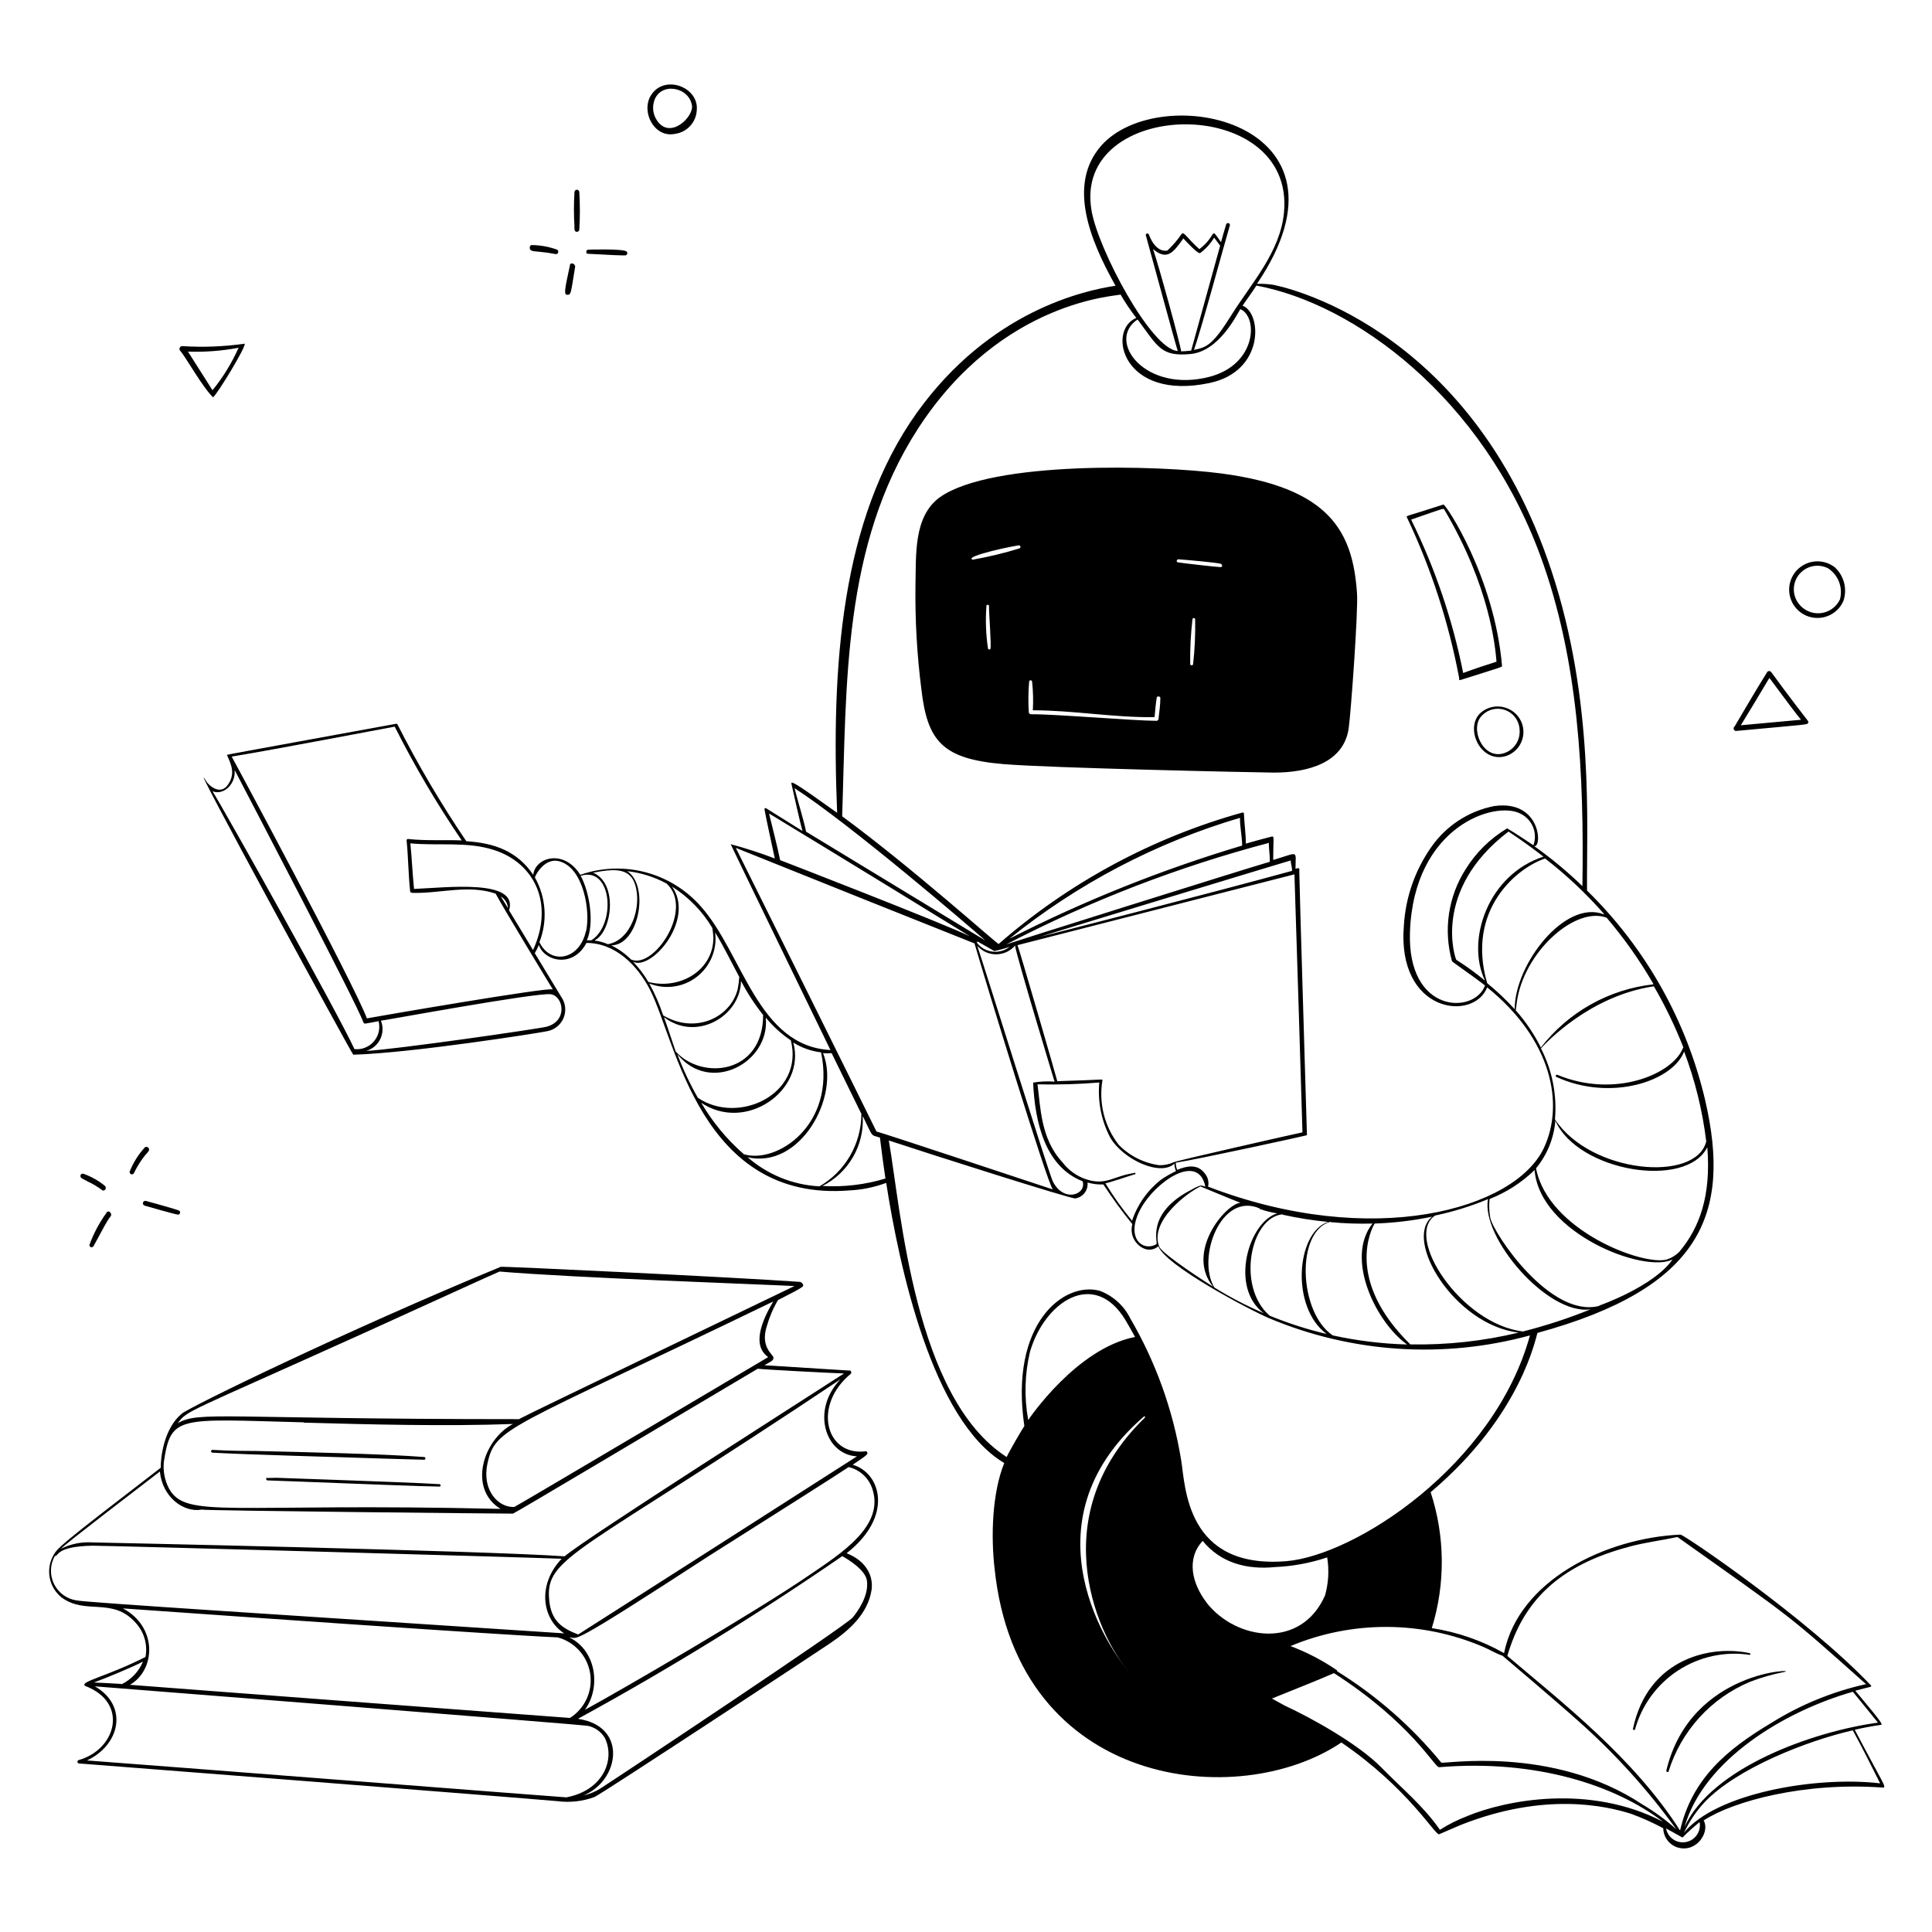 <?xml version="1.0" encoding="UTF-8"?> <svg xmlns="http://www.w3.org/2000/svg" width="250" height="250" viewBox="0 0 250 250" fill="none"><path d="M76.061 32.311C75.992 32.331 75.934 32.378 75.899 32.441C75.864 32.505 75.855 32.579 75.874 32.649C75.874 32.899 75.987 32.824 77.524 32.911C78.849 32.986 80.024 33.049 80.599 33.049H80.949C81 33.035 81.046 33.008 81.084 32.971C81.121 32.934 81.148 32.887 81.162 32.836C81.175 32.786 81.175 32.733 81.162 32.682C81.149 32.632 81.123 32.586 81.087 32.549C80.699 32.161 76.099 32.299 76.061 32.311ZM74.337 24.861C74.243 26.339 74.243 27.821 74.337 29.299C74.337 29.449 74.249 29.999 74.649 29.999C74.73 29.999 74.807 29.968 74.866 29.912C74.924 29.856 74.958 29.779 74.962 29.699C75.061 28.088 75.061 26.472 74.962 24.861C74.962 24.778 74.929 24.699 74.87 24.64C74.811 24.581 74.732 24.549 74.649 24.549C74.566 24.549 74.487 24.581 74.428 24.64C74.369 24.699 74.337 24.778 74.337 24.861ZM68.749 31.711C68.684 31.742 68.629 31.792 68.594 31.854C68.558 31.917 68.542 31.989 68.549 32.061C68.549 32.549 69.099 32.499 69.862 32.586C70.562 32.65 71.259 32.75 71.949 32.886C72.015 32.882 72.078 32.858 72.129 32.816C72.18 32.774 72.216 32.717 72.233 32.653C72.249 32.589 72.245 32.522 72.221 32.46C72.197 32.399 72.154 32.347 72.099 32.311C71.026 31.918 69.892 31.715 68.749 31.711ZM73.749 34.336C73.049 37.561 72.936 38.149 73.424 38.149C73.912 38.149 73.862 37.949 74.424 34.511C74.424 34.074 73.749 33.899 73.749 34.336ZM84.237 12.324C82.899 14.461 84.662 17.874 87.324 17.324C88.081 17.228 88.781 16.868 89.299 16.308C89.818 15.748 90.124 15.024 90.162 14.261C90.449 11.249 85.962 9.574 84.237 12.324ZM84.999 15.561C84.756 15.198 84.598 14.784 84.538 14.351C84.477 13.918 84.515 13.477 84.649 13.061C85.449 10.561 89.149 11.224 89.537 13.636C89.799 15.099 86.686 18.161 84.999 15.561ZM23.574 44.786C23.504 44.788 23.436 44.811 23.379 44.851C23.322 44.891 23.277 44.947 23.251 45.011C23.224 45.076 23.217 45.147 23.23 45.216C23.243 45.285 23.276 45.348 23.324 45.399C23.974 46.099 26.262 50.199 27.574 51.411C28.174 50.924 31.887 44.811 31.662 44.474C28.984 44.856 26.273 44.961 23.574 44.786ZM30.874 44.999C29.996 46.972 28.861 48.822 27.499 50.499L24.324 45.499C26.519 45.575 28.716 45.407 30.874 44.999ZM13.349 154.061C13.432 154.061 13.512 154.029 13.574 153.974C13.61 153.94 13.638 153.899 13.657 153.854C13.677 153.809 13.687 153.76 13.687 153.711C13.687 153.662 13.677 153.613 13.657 153.568C13.638 153.523 13.61 153.482 13.574 153.449C12.726 152.754 11.761 152.217 10.724 151.861C10.624 151.868 10.53 151.913 10.461 151.986C10.425 152.04 10.406 152.103 10.406 152.167C10.406 152.232 10.425 152.295 10.461 152.349C10.461 152.424 10.599 152.486 11.399 152.911C12.016 153.197 12.602 153.545 13.149 153.949C13.199 154.01 13.271 154.05 13.349 154.061ZM13.749 156.986C12.837 158.245 12.105 159.625 11.574 161.086C11.567 161.15 11.582 161.214 11.616 161.268C11.65 161.323 11.701 161.364 11.761 161.386H11.874C11.919 161.385 11.963 161.373 12.002 161.352C12.041 161.33 12.075 161.299 12.099 161.261L12.674 160.199C13.224 159.199 13.924 157.824 14.287 157.436C14.351 157.367 14.388 157.275 14.388 157.18C14.388 157.085 14.351 156.993 14.287 156.924C14.26 156.871 14.218 156.827 14.166 156.799C14.114 156.77 14.055 156.759 13.996 156.766C13.937 156.773 13.882 156.797 13.838 156.837C13.793 156.876 13.762 156.928 13.749 156.986ZM19.186 149.011C19.24 148.953 19.275 148.88 19.286 148.802C19.297 148.724 19.284 148.644 19.249 148.574C19.2 148.497 19.125 148.441 19.037 148.415C18.95 148.39 18.856 148.397 18.774 148.436C17.913 149.364 17.235 150.445 16.774 151.624C16.769 151.664 16.772 151.705 16.783 151.744C16.794 151.783 16.813 151.82 16.839 151.851C16.865 151.883 16.897 151.909 16.933 151.928C16.969 151.947 17.008 151.958 17.049 151.961C17.124 151.966 17.198 151.943 17.258 151.897C17.318 151.851 17.359 151.785 17.374 151.711C17.768 150.906 18.25 150.147 18.811 149.449C19.087 149.161 19.162 149.061 19.186 149.011ZM18.887 155.399C18.846 155.388 18.804 155.385 18.763 155.391C18.722 155.396 18.682 155.41 18.646 155.431C18.61 155.452 18.579 155.48 18.553 155.513C18.528 155.546 18.51 155.583 18.499 155.624C18.488 155.664 18.486 155.706 18.491 155.747C18.497 155.788 18.51 155.828 18.531 155.864C18.552 155.9 18.58 155.931 18.613 155.957C18.646 155.982 18.684 156 18.724 156.011C18.986 156.086 22.762 157.174 23.049 157.174C23.105 157.167 23.159 157.145 23.203 157.11C23.247 157.074 23.28 157.027 23.299 156.974C23.315 156.916 23.313 156.855 23.292 156.799C23.272 156.743 23.235 156.695 23.186 156.661C22.999 156.524 18.936 155.411 18.887 155.399ZM229.199 86.974C229.163 86.929 229.118 86.893 229.066 86.869C229.013 86.845 228.956 86.834 228.899 86.836C228.849 86.836 228.801 86.85 228.758 86.877C228.716 86.903 228.683 86.941 228.661 86.986C227.411 88.961 224.761 93.486 224.486 93.961C224.423 94.004 224.375 94.066 224.35 94.138C224.326 94.21 224.325 94.288 224.349 94.361C224.363 94.426 224.4 94.484 224.452 94.525C224.505 94.566 224.57 94.588 224.637 94.586C234.174 93.699 233.861 93.799 233.974 93.524C234.086 93.249 234.236 93.849 229.199 86.974ZM233.049 93.136L225.262 93.849C226.262 92.236 227.974 89.374 228.724 88.111C228.824 87.949 228.899 87.811 228.961 87.724C231.036 90.536 232.411 92.361 233.049 93.136ZM237.411 73.399C236.807 72.933 236.072 72.668 235.31 72.641C234.548 72.613 233.796 72.824 233.159 73.245C232.523 73.665 232.034 74.273 231.76 74.985C231.486 75.697 231.441 76.477 231.631 77.216C231.822 77.954 232.238 78.615 232.822 79.105C233.406 79.596 234.129 79.892 234.889 79.952C235.65 80.012 236.41 79.833 237.064 79.441C237.717 79.048 238.232 78.461 238.536 77.761C238.794 77.003 238.824 76.187 238.625 75.412C238.425 74.637 238.003 73.937 237.411 73.399ZM232.711 78.061C232.306 77.508 232.098 76.835 232.122 76.15C232.147 75.464 232.401 74.807 232.844 74.284C233.288 73.761 233.895 73.403 234.567 73.267C235.239 73.132 235.937 73.226 236.549 73.536C237.199 73.96 237.697 74.58 237.974 75.305C238.25 76.03 238.289 76.825 238.086 77.574C237.852 78.065 237.494 78.487 237.047 78.798C236.6 79.109 236.08 79.299 235.538 79.348C234.996 79.397 234.45 79.304 233.954 79.079C233.459 78.853 233.03 78.502 232.711 78.061ZM191.474 92.349C189.561 94.336 191.599 98.749 194.812 97.849C195.45 97.654 196.014 97.269 196.427 96.745C196.841 96.22 197.084 95.582 197.125 94.916C197.166 94.25 197.002 93.587 196.655 93.016C196.309 92.446 195.796 91.995 195.186 91.724C194.577 91.442 193.896 91.351 193.234 91.463C192.571 91.574 191.958 91.883 191.474 92.349ZM196.636 94.461C196.679 95.031 196.554 95.602 196.277 96.102C195.999 96.601 195.581 97.009 195.074 97.274C192.224 98.724 190.286 94.774 191.486 92.936C191.825 92.445 192.309 92.074 192.871 91.876C193.433 91.677 194.043 91.661 194.615 91.831C195.186 92 195.689 92.345 196.052 92.818C196.416 93.29 196.62 93.865 196.636 94.461ZM188.824 87.786C188.761 87.886 188.824 88.036 188.961 87.999C194.586 86.224 194.374 86.324 194.361 86.149C193.361 74.624 187.049 65.186 186.774 65.286C181.999 66.849 181.936 66.699 182.049 66.936C185.196 73.565 187.473 80.573 188.824 87.786ZM186.911 65.974C192.824 75.974 193.486 83.774 193.649 85.624C192.049 86.136 190.911 86.499 189.336 87.086C187.967 80.204 185.702 73.53 182.599 67.236C187.049 65.699 186.774 65.736 186.911 65.974ZM129.836 98.874C135.911 99.386 162.261 99.949 164.836 99.974C169.261 99.974 173.824 98.724 174.511 94.311C174.786 92.511 175.761 79.086 175.599 76.811C175.061 68.786 172.086 63.136 158.099 61.274C149.911 60.186 128.311 59.586 121.611 64.349C118.161 66.849 118.561 71.924 118.461 75.736C118.401 80.228 118.656 84.718 119.224 89.174C119.999 95.949 121.986 98.211 129.836 98.874ZM154.386 85.961C154.372 85.999 154.347 86.032 154.313 86.056C154.28 86.079 154.24 86.091 154.199 86.091C154.158 86.091 154.118 86.079 154.085 86.056C154.051 86.032 154.026 85.999 154.011 85.961C153.98 84.002 154.08 82.044 154.311 80.099C154.311 79.949 154.611 79.924 154.649 80.099C154.694 82.056 154.606 84.015 154.386 85.961ZM152.499 72.374C153.424 72.436 157.499 72.799 157.986 72.961C158.161 73.024 158.224 73.349 157.986 73.386C157.511 73.386 153.374 72.911 152.449 72.774C152.174 72.736 152.236 72.361 152.499 72.374ZM133.174 88.161C133.188 88.123 133.214 88.09 133.247 88.067C133.281 88.043 133.321 88.031 133.361 88.031C133.402 88.031 133.442 88.043 133.476 88.067C133.509 88.09 133.535 88.123 133.549 88.161C133.685 89.406 133.719 90.66 133.649 91.911C138.911 91.911 144.136 92.874 149.399 92.799C149.474 91.949 149.549 91.124 149.674 90.299C149.674 90.024 150.161 90.099 150.149 90.299C150.149 91.211 150.011 92.111 149.911 93.011C149.911 93.081 149.884 93.147 149.835 93.197C149.785 93.246 149.719 93.274 149.649 93.274C146.924 93.274 136.099 92.374 133.399 92.424C133.327 92.421 133.259 92.391 133.208 92.34C133.157 92.289 133.127 92.221 133.124 92.149C133.041 90.82 133.057 89.487 133.174 88.161ZM128.174 83.936C128.161 83.969 128.139 83.996 128.11 84.016C128.081 84.036 128.046 84.046 128.011 84.046C127.977 84.046 127.942 84.036 127.913 84.016C127.884 83.996 127.862 83.969 127.849 83.936C127.572 82.096 127.504 80.229 127.649 78.374C127.649 78.199 127.961 78.249 127.974 78.374C127.961 79.374 128.299 83.511 128.161 83.936H128.174ZM131.924 70.574C131.961 70.59 131.993 70.618 132.015 70.652C132.037 70.686 132.049 70.726 132.049 70.767C132.049 70.808 132.037 70.848 132.015 70.883C131.993 70.917 131.961 70.944 131.924 70.961C129.932 71.576 127.903 72.065 125.849 72.424C124.649 71.961 131.636 70.524 131.899 70.574H131.924ZM215.611 229.161C215.611 229.261 215.874 229.361 215.899 229.261C216.698 226.66 218.062 224.267 219.892 222.254C221.722 220.24 223.974 218.655 226.486 217.611C227.898 217.069 229.353 216.651 230.836 216.361C233.261 215.924 218.749 215.886 215.611 229.161ZM211.561 223.824C212.422 220.671 214.409 217.944 217.146 216.159C219.883 214.373 223.18 213.654 226.411 214.136C226.524 214.136 226.549 213.949 226.411 213.924C221.536 212.836 213.236 214.486 211.299 223.736C211.249 223.824 211.536 223.911 211.561 223.824Z" fill="black"></path><path d="M240 223.827C241.112 223.577 242.225 223.364 243.35 223.202C243.7 223.202 243.525 222.902 240.075 218.777C241.987 218.252 242.3 218.314 242.087 218.077C233.85 209.402 217.875 198.552 217.45 198.577C207.85 199.002 196.525 204.439 194.625 213.914C191.73 212.279 188.562 211.182 185.275 210.677C187.047 204.94 186.994 198.795 185.125 193.089C196.975 183.089 198.75 172.864 198.95 172.477C220.2 166.664 224.012 157.064 220.675 142.477C218.271 132.124 212.959 122.673 205.362 115.239C205.275 107.002 206.362 90.74 200.737 73.79C190.1 41.69 165.35 36.952 164.675 36.84C164.004 36.746 163.327 36.708 162.65 36.727C176.875 15.727 150.037 10.227 142.462 18.89C138.137 23.89 141 31.015 144.35 36.977C140.337 37.577 128.1 40.227 118.662 53.377C108.75 67.252 107.562 86.389 108.325 105.177C102.937 101.327 102.325 100.977 102.412 101.427C102.65 102.464 103.55 106.552 103.837 107.527L99.137 104.589C99.025 104.514 98.912 104.589 98.925 104.752C99.337 106.877 99.812 108.977 100.262 111.089C98.392 110.374 96.485 109.756 94.55 109.239C96 112.302 102.6 125.889 107.462 135.877C98.012 135.364 96.125 123.377 90.687 117.289C88.789 115.133 86.29 113.593 83.511 112.865C80.732 112.136 77.799 112.254 75.087 113.202C72.975 109.814 69.25 110.927 69 113.202C66.925 110.139 64 109.089 60.337 108.852C57.055 104 54.079 98.949 51.425 93.727C51.41 93.701 51.388 93.68 51.361 93.667C51.335 93.653 51.304 93.648 51.275 93.652C45.612 94.702 29.337 97.639 29.362 97.677C29.987 99.064 30.412 100.089 29.575 101.427C28.487 103.164 26.862 101.427 26.7 101.114C23.325 95.652 45.587 136.489 45.712 136.477C53.212 136.277 70.062 133.614 70.787 133.439C71.261 133.356 71.707 133.154 72.081 132.851C72.456 132.549 72.748 132.157 72.931 131.712C73.113 131.266 73.179 130.781 73.124 130.303C73.068 129.825 72.892 129.369 72.612 128.977L69.2 123.339C69.405 123.001 69.58 122.645 69.725 122.277C70.425 124.402 74.15 125.314 75.887 122.014C79.637 122.014 82.525 124.939 84.15 128.152C87.512 134.839 90.687 155.577 109.925 154.039C111.549 153.96 113.151 153.631 114.675 153.064C116.337 163.752 120.6 183.789 129.95 189.314C128.375 193.189 128.212 198.827 128.7 202.977C131.662 231.477 160.337 234.427 173.575 225.477C182.237 231.389 185.725 237.539 186.225 237.352C187.2 236.952 188.15 236.502 189.137 236.102C199.95 231.852 207.887 233.702 211.05 234.702C212.485 235.226 213.88 235.853 215.225 236.577C215.236 237.141 215.426 237.688 215.767 238.137C216.109 238.586 216.584 238.915 217.125 239.077C219.625 239.764 221.287 236.977 220.45 235.564C224.287 233.064 233.487 230.564 243.662 231.314C244.15 231.252 243.75 230.964 240 223.827ZM242.975 222.914C234.587 224.052 221.462 228.739 217.975 236.414C220.475 227.664 230.987 221.414 239.75 218.914C239.75 218.889 241.925 221.577 243.012 222.914H242.975ZM210.812 200.139C213 199.564 214.875 199.352 217.062 198.889C232.262 209.677 231.062 208.664 241.462 217.927C237.133 218.888 232.999 220.579 229.237 222.927C223.35 226.427 218.937 230.227 217.4 236.864C211.362 227.402 201.975 220.177 195.05 214.277C197.05 207.364 201.537 202.577 210.85 200.139H210.812ZM197.062 172.289C189.05 171.339 181.637 160.014 185.7 157.289C188.045 156.797 190.338 156.085 192.55 155.164C191.6 160.064 200.212 170.239 205.825 169.427C202.98 170.576 200.061 171.532 197.087 172.289H197.062ZM149.562 161.039C147.85 161.964 145.537 160.177 147.637 156.352C149.5 152.952 155.05 149.052 155.975 153.552C155.778 153.475 155.572 153.424 155.362 153.402C154.96 153.531 154.573 153.707 154.212 153.927C148.2 156.989 149.9 160.839 149.637 160.989L149.562 161.039ZM146.762 151.789C144.037 152.177 143.162 153.464 140.512 152.589C139.302 152.177 138.244 151.411 137.475 150.389C134.637 147.352 134.65 143.177 134.25 140.314C136.919 140.373 139.589 140.294 142.25 140.077C142.024 142.529 142.51 144.994 143.65 147.177C145.312 150.052 150.162 152.264 151.962 150.577C151.973 150.908 152.045 151.235 152.175 151.539C151.501 151.859 150.853 152.231 150.237 152.652C148.492 154.015 147.187 155.863 146.487 157.964C145.222 156.433 144.069 154.812 143.037 153.114C143.3 153.114 146.15 152.164 146.787 151.964C146.817 151.971 146.848 151.966 146.874 151.949C146.9 151.933 146.918 151.907 146.925 151.877C146.931 151.847 146.926 151.816 146.91 151.79C146.893 151.764 146.867 151.746 146.837 151.739L146.762 151.789ZM164.187 109.102C164.187 109.989 164.337 110.627 164.312 111.514C160.287 112.689 131.137 121.877 130.212 122.202C141.041 116.572 152.461 112.162 164.262 109.052L164.187 109.102ZM130.575 121.502C139.411 114.371 149.561 109.045 160.45 105.827C160.45 107.077 160.712 108.139 160.737 109.414C150.366 112.513 140.296 116.542 130.65 121.452L130.575 121.502ZM136.825 139.952C136.825 139.827 131.887 122.777 131.662 122.302L167.5 113.139C167.65 117.477 168.475 144.039 168.537 146.527C168.412 146.527 151.862 150.277 151.85 150.402C151.271 150.67 150.637 150.798 150 150.777C148.01 150.502 146.168 149.574 144.762 148.139C143.854 146.973 143.197 145.631 142.833 144.199C142.469 142.766 142.407 141.273 142.65 139.814C142.712 139.577 142.887 139.739 136.862 139.902L136.825 139.952ZM133.85 121.439C134.675 121.152 166.162 111.577 167.025 111.339C167.025 111.864 167.212 112.164 167.187 112.689C157.062 115.477 134.325 121.314 133.887 121.389L133.85 121.439ZM130.65 122.514C130.337 122.762 129.978 122.945 129.594 123.052C129.209 123.159 128.808 123.188 128.412 123.138C128.016 123.088 127.634 122.96 127.289 122.76C126.943 122.561 126.641 122.295 126.4 121.977C126.424 121.958 126.444 121.933 126.457 121.905C126.47 121.876 126.476 121.846 126.475 121.814C126.612 121.902 128.062 122.714 128.662 123.064C129.349 122.921 130.025 122.734 130.687 122.502L130.65 122.514ZM131.35 122.364C131.5 123.614 136.425 139.864 136.462 139.964C135.536 139.891 134.604 139.933 133.687 140.089C133.912 145.264 135.262 150.977 140.087 152.852C140.65 154.552 137.65 155.714 136.225 152.852C135.687 151.727 127.35 125.027 126.462 122.389C126.772 122.741 127.154 123.021 127.582 123.211C128.01 123.401 128.474 123.495 128.942 123.488C129.41 123.481 129.871 123.372 130.294 123.17C130.716 122.967 131.089 122.675 131.387 122.314L131.35 122.364ZM155.375 153.539C155.375 153.539 160.037 155.477 160.512 155.639C158.575 155.789 153.35 162.039 156.975 166.502C156.375 166.127 150.437 162.327 150.012 161.327C148.675 158.052 153.625 154.302 155.412 153.489L155.375 153.539ZM162.975 156.427C163.722 156.693 164.492 156.89 165.275 157.014C161.625 158.064 159.025 166.564 163.525 169.927C161.316 168.979 159.181 167.868 157.137 166.602C154.812 162.777 158 154.164 163.012 156.377L162.975 156.427ZM165.95 157.177C167.895 157.61 169.866 157.923 171.85 158.114C167.712 159.502 166.987 169.164 171.662 172.614C169.15 172.023 166.688 171.233 164.3 170.252C160 166.577 161.75 157.502 165.987 157.127L165.95 157.177ZM172.125 158.139C173.944 158.314 175.773 158.377 177.6 158.327C174 162.877 178.075 171.127 182.075 173.977C178.841 173.886 175.623 173.493 172.462 172.802C168.062 169.877 167.625 159.339 172.162 158.089L172.125 158.139ZM177.875 158.327C180.375 158.244 182.863 157.947 185.312 157.439C181.562 160.427 188.212 171.439 196.5 172.439C191.917 173.541 187.212 174.053 182.5 173.964C174.037 165.677 177.425 159.014 177.912 158.277L177.875 158.327ZM206.912 168.989C200.6 170.589 193.275 159.639 192.837 157.577C192.696 156.777 192.666 155.96 192.75 155.152C194.921 154.301 196.901 153.026 198.575 151.402C199.225 159.564 212.737 164.827 216.425 162.977C214.012 166.464 206.987 168.927 206.95 168.939L206.912 168.989ZM217.3 161.989C216.857 162.432 216.318 162.766 215.725 162.964C212.675 163.877 200.3 159.214 198.762 151.177C200.205 149.426 201.078 147.276 201.262 145.014C204.175 151.602 218.187 153.927 220.925 148.452C221.437 154.814 219.875 158.902 217.337 161.939L217.3 161.989ZM217.787 135.577C216.537 138.939 209.037 142.189 201.537 139.089C201.312 138.989 201.262 139.289 201.362 139.339C208.4 142.589 216.45 139.927 217.925 136.064C219.342 139.815 220.303 143.722 220.787 147.702C219.475 153.039 205.9 151.902 201.212 144.852C201.486 141.68 200.858 138.495 199.4 135.664C200.037 134.952 205.725 128.852 214.012 127.627C215.48 130.161 216.754 132.802 217.825 135.527L217.787 135.577ZM213.912 127.377C211.067 127.697 208.315 128.586 205.82 129.99C203.325 131.395 201.137 133.286 199.387 135.552C198.52 133.812 197.427 132.194 196.137 130.739C196.225 130.164 196.275 129.589 196.387 129.014C197.637 122.764 204 117.277 207.9 118.752C210.172 121.421 212.197 124.291 213.95 127.327L213.912 127.377ZM207.525 118.314C202.525 116.352 196 124.752 196 130.589C194.896 129.38 193.705 128.252 192.437 127.214C189.687 117.739 196.275 112.302 199.937 111.089C202.703 113.231 205.256 115.634 207.562 118.264L207.525 118.314ZM187.887 124.377C187.887 124.452 190.875 126.502 192.162 127.514C190.837 131.264 182.05 131.264 182.45 120.552C182.962 106.889 193.5 103.539 196.775 105.302C197.502 105.66 198.073 106.273 198.377 107.025C198.682 107.776 198.699 108.614 198.425 109.377C198.25 109.264 196.012 107.752 195.025 107.189C192.83 108.503 190.982 110.325 189.637 112.502C188.529 114.248 187.8 116.207 187.499 118.253C187.197 120.299 187.33 122.386 187.887 124.377ZM188.45 124.202C188.325 124.127 185.225 115.202 195.2 107.602C196.837 108.689 198.175 109.652 199.725 110.852C192.575 113.152 189.637 121.652 192.162 126.902C190.984 125.924 189.744 125.022 188.45 124.202ZM141.25 27.277C138.675 12.614 167.587 12.04 166.15 27.477C165.675 32.602 161.937 36.627 159.325 40.802C156.925 44.639 156.162 44.94 154.5 45.277C155.437 42.639 158.325 31.939 159.125 29.227C159.155 29.167 159.16 29.098 159.138 29.035C159.117 28.972 159.072 28.919 159.012 28.89C158.953 28.86 158.884 28.855 158.82 28.876C158.757 28.897 158.705 28.942 158.675 29.002C158.437 29.777 158.212 30.552 158 31.34C156.475 29.189 157.612 30.39 155.2 32.239C153.45 30.677 153.2 29.852 152.862 30.327C152.339 31.093 151.731 31.797 151.05 32.427C149.512 32.677 148.75 30.59 148.662 30.34C148.575 30.09 148.212 30.265 148.262 30.415C148.312 30.564 152.212 44.94 152.4 45.414C149 45.277 142.112 32.289 141.25 27.277ZM154.025 45.815C157.775 45.465 160.025 40.715 160.5 40.002C162.812 40.989 162.625 47.139 156.537 48.752C148.137 50.94 143.087 44.077 147.2 41.34C149.837 44.852 150.2 46.164 154.012 45.815H154.025ZM152.837 45.465C152.837 44.914 149.875 34.102 149.2 32.227C150.987 33.727 151.775 32.764 153.125 30.852C153.575 31.327 155.05 32.94 155.312 32.739C156.035 32.199 156.646 31.524 157.112 30.752L157.887 31.79C157.4 33.577 154.137 45.352 154.137 45.364C153.702 45.422 153.264 45.455 152.825 45.465H152.837ZM118.75 55.527C129.625 38.702 144.775 38.315 145 38.114C145.611 39.167 146.291 40.178 147.037 41.139C143.175 42.727 145.225 51.965 156.55 49.552C163.637 48.039 163.312 40.502 160.787 39.552C161.375 38.677 162.037 37.815 162.575 36.952C175.25 39.302 191.812 51.389 199.362 72.027C204.3 85.527 204.987 100.252 204.762 114.664C202.813 112.78 200.724 111.046 198.512 109.477C199.575 109.789 199.462 103.452 193.362 104.302C190.06 104.942 187.137 106.843 185.212 109.602C183.113 112.587 181.884 116.097 181.662 119.739C180.712 131.127 190.712 132.239 192.437 127.764C200.85 134.539 202.437 142.914 199.775 148.552C196.025 156.514 177.587 161.714 156.325 153.552C156.391 153.261 156.389 152.958 156.32 152.668C156.25 152.378 156.115 152.107 155.925 151.877C155.025 150.627 153.7 150.814 152.325 151.377C152.203 151.084 152.144 150.769 152.15 150.452C155.2 149.977 168.775 147.002 168.987 146.927C169.2 146.852 169.112 146.777 169.112 146.727C169 142.289 168.15 115.139 168.125 112.664C168.187 112.514 168.125 112.277 167.862 112.352L167.637 112.427C167.637 109.927 168.15 110.289 164.75 111.277C164.75 108.552 164.937 108.152 164.562 108.252C163.437 108.539 162.325 108.839 161.212 109.164C161.212 107.914 161.012 106.577 160.962 105.277C160.961 105.255 160.955 105.233 160.945 105.213C160.934 105.194 160.919 105.177 160.901 105.164C160.883 105.151 160.863 105.142 160.841 105.137C160.819 105.133 160.796 105.134 160.775 105.139C149.12 108.384 138.34 114.197 129.225 122.152C129.1 122.227 118.062 112.302 108.975 105.627C109.55 88.639 109.012 70.627 118.75 55.527ZM102.812 101.989C110.125 106.714 126.037 120.389 127.5 121.702L104.3 107.614C104.137 106.564 103.025 102.927 102.812 101.989ZM99.512 105.264C107.6 110.164 125.437 121.102 125.5 121.152C121.75 119.352 101.325 111.439 100.95 111.302C100.525 109.239 100 107.314 99.512 105.264ZM95.212 109.714C99.275 111.364 126.062 122.077 126.1 122.077C127.7 127.539 135.487 153.039 136.237 153.914C135.75 153.764 114.25 146.602 113.412 146.414C113.362 146.252 95.287 109.839 95.212 109.714ZM27.5 102.389C28.9 102.952 30.525 101.502 30.362 99.639C32.5 103.752 46.112 129.752 47.037 132.314C47.125 132.539 47.162 132.477 48.987 132.139C49.106 132.594 49.112 133.071 49.005 133.529C48.898 133.986 48.681 134.411 48.374 134.767C48.066 135.122 47.677 135.398 47.24 135.569C46.802 135.741 46.33 135.804 45.862 135.752C43.75 131.127 28.837 104.477 27.5 102.389ZM70.687 132.864C69.75 133.114 51.237 135.802 47.375 135.989C47.77 135.877 48.137 135.683 48.453 135.42C48.768 135.156 49.024 134.829 49.204 134.46C49.385 134.091 49.485 133.688 49.5 133.277C49.514 132.867 49.442 132.458 49.287 132.077C49.55 132.077 69.362 128.427 71.237 128.652C72.887 128.839 73.55 132.102 70.712 132.864H70.687ZM71.512 128.027C70.812 127.727 48.8 131.527 47.475 131.777C45.812 127.314 30.162 98.177 29.975 97.902C35.65 96.977 49.512 94.302 51.075 94.027C53.644 99.119 56.541 104.037 59.75 108.752C57.75 108.652 55.162 108.827 52.787 108.564C52.741 108.564 52.696 108.583 52.664 108.616C52.631 108.649 52.612 108.693 52.612 108.739C52.837 110.939 52.837 113.164 53.075 115.364C53.075 115.514 53.387 115.539 53.412 115.539C56.962 115.627 60.637 114.427 64.137 115.639C64.925 117.152 71.312 127.689 71.537 128.027H71.512ZM64.762 115.977C65.038 116.13 65.271 116.35 65.439 116.616C65.607 116.883 65.706 117.187 65.725 117.502C65.212 116.664 64.862 116.089 64.787 115.977H64.762ZM68.962 122.914L65.875 117.802C67.125 113.689 57.762 114.864 53.575 115.027C53.362 112.914 53.312 111.277 53.1 109.127C56.75 109.477 60.475 108.852 64 110.014C69.25 111.752 71.687 117.014 68.987 122.914H68.962ZM75.812 120.514C74.975 124.264 71.212 124.877 69.8 121.914C70.33 120.563 70.553 119.109 70.451 117.661C70.349 116.212 69.926 114.804 69.212 113.539C69.212 113.414 70.462 110.752 72.575 111.514C75.512 112.502 76.425 117.889 75.837 120.514H75.812ZM76.487 121.677C76.304 121.664 76.121 121.664 75.937 121.677C76.937 119.464 76.287 115.427 75.137 113.327C79.262 112.052 79.725 119.689 76.512 121.677H76.487ZM76.962 121.677C79.212 120.527 80 114.302 76.75 112.927C79.387 112.414 81.5 112.239 82.187 114.477C83.1 117.389 81.612 121.677 78.662 122.177C78.127 121.95 77.564 121.794 76.987 121.714L76.962 121.677ZM81.675 124.177C80.924 123.423 80.054 122.798 79.1 122.327C82.662 122.327 84.1 114.652 81.162 112.727C82.945 112.93 84.672 113.473 86.25 114.327C89.85 117.602 84.637 125.402 81.7 124.177H81.675ZM81.887 124.439C84.3 125.689 89.987 118.964 86.962 114.727C89.097 116.075 90.883 117.908 92.175 120.077C92.245 120.491 92.291 120.908 92.312 121.327C92.312 125.589 87.962 128.114 83.9 127.064C83.342 126.115 82.675 125.234 81.912 124.439H81.887ZM83.987 127.252C85 127.663 86.103 127.802 87.186 127.654C88.269 127.506 89.294 127.077 90.159 126.409C91.024 125.741 91.699 124.858 92.117 123.848C92.534 122.838 92.679 121.736 92.537 120.652C93.675 122.514 94.625 124.489 95.662 126.414C95.628 126.956 95.557 127.495 95.45 128.027C94.512 131.652 90 133.864 85.812 131.389C85.342 129.958 84.739 128.572 84.012 127.252H83.987ZM85.887 131.589C89.987 134.839 95.8 131.589 95.887 126.939C96.703 128.492 97.661 129.965 98.75 131.339C98.75 139.027 90.812 139.802 87.425 136.052C86.687 133.902 86.45 133.089 85.912 131.589H85.887ZM87.6 136.352C91.85 141.714 99.687 137.489 99.087 131.677C100.024 132.81 101.119 133.804 102.337 134.627C104.075 141.614 95.525 145.602 90.3 142.052C89.26 140.225 88.365 138.319 87.625 136.352H87.6ZM90.6 142.602C96.425 146.689 104.35 141.102 102.65 134.902C103.741 135.587 104.971 136.022 106.25 136.177C108.2 145.627 100.462 150.652 96.25 149.352C94.006 147.398 92.105 145.083 90.625 142.502L90.6 142.602ZM96.612 149.714C103.512 151.452 108.787 141.877 106.5 136.277C106.87 136.308 107.242 136.308 107.612 136.277C109.162 139.452 110.512 142.214 111.462 144.139C111.457 146.04 110.954 147.906 110.002 149.551C109.05 151.197 107.683 152.563 106.037 153.514C102.557 153.33 99.242 151.968 96.637 149.652L96.612 149.714ZM106.425 153.464C108.08 152.626 109.454 151.324 110.38 149.716C111.306 148.109 111.743 146.266 111.637 144.414C113.062 147.314 112.6 146.789 113.862 147.202C114.075 148.977 114.312 150.739 114.575 152.502C111.944 153.298 109.194 153.624 106.45 153.464H106.425ZM133.05 183.752C132.517 180.83 132.594 177.83 133.275 174.939C135.162 168.414 141.587 164.152 145.625 170.802C146.05 171.514 146.462 172.252 146.875 173.002C139.3 174.477 133.162 183.589 133.05 183.752ZM148.137 183.452C134.55 196.627 142.575 212.552 146.125 216.327C144.062 214.214 131.887 197.189 148.062 183.264C148.112 183.214 148.225 183.364 148.137 183.439V183.452ZM146.25 170.589C145.432 168.944 144.02 167.671 142.3 167.027C137.675 165.777 130.6 171.239 132.55 184.527C132.175 185.089 130.612 187.764 130.262 188.539C118.325 180.864 116.6 156.714 115.012 147.577C120.012 149.239 138.6 155.152 139.137 155.077C139.617 155.006 140.051 154.751 140.347 154.366C140.643 153.981 140.779 153.497 140.725 153.014C141.39 153.211 142.082 153.295 142.775 153.264C143.936 155.04 145.188 156.755 146.525 158.402C146.354 159.023 146.413 159.685 146.691 160.266C146.969 160.846 147.447 161.308 148.037 161.564C148.342 161.695 148.678 161.736 149.006 161.683C149.333 161.63 149.639 161.485 149.887 161.264C150.837 163.764 161.587 169.452 164.225 170.577C174.909 175.074 186.793 175.858 197.975 172.802C193.337 189.639 175.35 201.277 166.45 202.014C153.412 203.077 153.4 192.277 152.837 188.914C151.785 182.453 149.552 176.241 146.25 170.589ZM156.15 207.402C154.237 204.902 153.475 201.727 155.625 199.389C157.962 202.252 161.337 203.139 165 202.777C167.293 202.676 169.561 202.255 171.737 201.527C172.004 203.165 171.91 204.842 171.462 206.439C168.375 213.464 160 212.289 156.137 207.402H156.15ZM189.9 234.989C188.649 235.46 187.451 236.059 186.325 236.777C184.2 233.702 181.412 231.439 178.712 228.677C175.712 225.627 169.562 222.227 166.212 220.689L164.587 219.789C166.237 219.127 171.312 217.102 172.612 216.502C182.612 222.927 185.675 228.739 186.212 228.677C198.812 227.627 209.05 231.039 215.2 235.739C205.65 230.764 194.812 232.952 189.85 235.002L189.9 234.989ZM212.5 233.477C200.85 225.764 186.7 228.314 186.5 228.077C182.684 223.422 178.127 219.427 173.012 216.252C173.021 216.235 173.026 216.215 173.026 216.196C173.026 216.176 173.021 216.157 173.012 216.139C171.138 214.854 169.115 213.801 166.987 213.002C170.939 211.349 175.183 210.506 179.466 210.523C183.75 210.54 187.986 211.417 191.925 213.102C192.875 213.502 193.475 213.927 194.425 214.252C194.425 214.252 201.075 219.877 204.125 222.602C208.893 226.817 213.182 231.546 216.912 236.702C215.547 235.489 214.07 234.409 212.5 233.477ZM215.6 236.602L217.712 237.777C218.413 237.071 219.151 236.403 219.925 235.777C219.979 236.062 219.977 236.354 219.918 236.638C219.859 236.922 219.744 237.192 219.581 237.431C219.418 237.671 219.21 237.876 218.967 238.035C218.725 238.194 218.453 238.304 218.169 238.358C217.884 238.412 217.591 238.41 217.307 238.351C217.023 238.292 216.754 238.178 216.514 238.015C216.275 237.852 216.069 237.643 215.91 237.401C215.751 237.158 215.642 236.887 215.587 236.602H215.6ZM217.9 237.177C218.581 235.709 219.493 234.358 220.6 233.177C224.725 228.852 233.737 225.277 239.75 223.902C241 226.177 242.137 228.464 243.287 230.764C235 229.789 222.025 232.039 217.887 237.177H217.9ZM34.575 191.252C34.555 191.243 34.534 191.238 34.512 191.238C34.491 191.238 34.469 191.243 34.45 191.252C34.441 191.269 34.437 191.289 34.437 191.308C34.437 191.328 34.441 191.347 34.45 191.364C34.446 191.389 34.448 191.415 34.455 191.439C34.462 191.463 34.475 191.486 34.491 191.505C34.508 191.524 34.529 191.539 34.551 191.549C34.575 191.56 34.6 191.565 34.625 191.564L38.7 191.714C44.95 191.964 55.55 192.364 56.9 192.364C56.934 192.355 56.964 192.334 56.985 192.306C57.006 192.278 57.018 192.244 57.018 192.208C57.018 192.173 57.006 192.139 56.985 192.11C56.964 192.082 56.934 192.062 56.9 192.052C55.175 191.927 48.15 191.652 35.812 191.227L34.575 191.252ZM50 188.752L54.875 188.889C54.897 188.891 54.92 188.888 54.941 188.881C54.962 188.874 54.981 188.862 54.998 188.847C55.014 188.831 55.028 188.813 55.036 188.792C55.045 188.772 55.05 188.749 55.05 188.727C55.051 188.704 55.049 188.681 55.041 188.659C55.034 188.637 55.023 188.617 55.008 188.599C54.992 188.582 54.974 188.568 54.953 188.557C54.933 188.547 54.91 188.541 54.887 188.539C49.887 188.139 39.337 187.902 33 187.752H32.5C30 187.752 28.125 187.652 27.5 187.614C27.469 187.613 27.438 187.62 27.41 187.633C27.381 187.646 27.357 187.665 27.337 187.689C27.322 187.718 27.314 187.751 27.314 187.783C27.314 187.816 27.322 187.848 27.337 187.877C27.352 187.905 27.373 187.929 27.399 187.946C27.426 187.964 27.456 187.974 27.487 187.977C32.625 188.252 43.462 188.527 50 188.752Z" fill="black"></path><path d="M109.551 200.988C115.689 196.188 113.976 190.588 110.339 189.538C112.164 188.288 112.389 188.188 112.189 187.888C112.156 187.839 112.105 187.804 112.047 187.79C111.989 187.776 111.928 187.784 111.876 187.813C106.764 188.326 105.189 181.763 110.114 177.751C110.128 177.737 110.139 177.72 110.146 177.702C110.154 177.684 110.158 177.664 110.158 177.645C110.158 177.625 110.154 177.605 110.146 177.587C110.139 177.569 110.128 177.552 110.114 177.538C110.129 177.498 110.129 177.453 110.114 177.413C110.088 177.383 110.055 177.361 110.017 177.35C109.979 177.339 109.939 177.339 109.901 177.351L98.914 176.663C99.801 176.138 100.051 176.101 100.089 175.701C100.126 175.301 98.326 174.388 99.226 171.601C99.562 170.418 100.049 169.283 100.676 168.226C104.076 166.501 103.976 166.463 103.926 166.276C103.9 166.182 103.851 166.097 103.783 166.027C103.715 165.957 103.631 165.905 103.539 165.876C94.701 165.251 64.901 163.838 64.789 163.926C44.789 172.188 24.551 182.063 23.539 182.913C21.214 184.813 20.776 188.588 20.801 189.926C7.501 200.151 7.401 200.301 6.814 201.438C6.373 202.317 6.248 203.321 6.46 204.282C6.671 205.242 7.207 206.101 7.976 206.713C11.101 209.026 14.576 206.601 17.576 210.013C18.112 210.599 18.504 211.302 18.721 212.066C18.938 212.829 18.974 213.633 18.826 214.413C13.701 217.001 10.226 217.601 11.026 218.163C16.676 220.301 15.076 226.363 10.189 227.751C10.14 227.763 10.096 227.791 10.065 227.83C10.033 227.87 10.016 227.919 10.016 227.97C10.016 228.02 10.033 228.069 10.065 228.109C10.096 228.148 10.14 228.176 10.189 228.188C10.389 228.188 67.689 232.663 72.201 233.076C73.802 233.277 75.427 233.088 76.939 232.526C77.826 232.151 105.751 213.776 107.326 212.701C109.826 211.013 112.326 208.851 112.789 205.676C113.014 203.838 112.026 201.963 109.551 200.988ZM12.276 218.213C12.401 218.213 75.789 223.213 76.026 223.313C76.492 223.406 76.932 223.595 77.32 223.868C77.707 224.142 78.033 224.493 78.276 224.901C79.651 227.788 77.964 231.713 73.276 232.576C71.939 232.501 19.301 228.388 11.251 227.801C15.564 225.788 16.639 220.726 12.276 218.213ZM15.901 208.126C64.864 211.588 71.914 211.876 72.151 211.876C73.235 212.161 74.211 212.757 74.96 213.59C75.71 214.423 76.2 215.456 76.369 216.564C76.539 217.671 76.382 218.804 75.917 219.823C75.452 220.842 74.699 221.704 73.751 222.301C72.026 222.176 23.664 218.551 16.814 218.013C20.164 216.088 20.401 210.513 15.901 208.126ZM99.376 175.626C98.314 176.251 67.501 194.513 66.551 195.001C64.501 195.113 62.351 192.851 63.064 189.451C64.076 184.613 65.564 185.101 100.051 168.413C98.676 170.763 97.214 174.013 99.376 175.588V175.626ZM67.214 183.638H67.139C28.851 183.638 25.739 182.551 23.001 184.163C24.251 182.451 24.051 182.913 47.139 172.476C56.401 168.276 63.576 164.976 64.639 164.538C74.251 165.351 98.476 166.188 102.801 166.413C99.289 168.126 68.864 182.713 67.214 183.601V183.638ZM39.301 184.088C47.439 184.313 57.551 184.588 66.376 184.263C62.514 186.276 60.514 192.651 64.776 195.251C29.614 194.413 24.051 196.626 21.851 192.588C21.311 191.537 21.085 190.352 21.201 189.176C22.126 183.063 23.039 183.626 39.301 184.051V184.088ZM26.039 195.338C26.339 195.488 64.789 195.863 66.376 195.863C66.539 195.863 86.014 184.251 98.051 177.113C99.014 177.226 107.076 177.651 109.214 177.726C105.601 180.088 75.589 199.163 73.064 201.388C62.701 200.651 12.114 199.588 11.976 199.588C10.561 199.494 9.145 199.779 7.876 200.413C8.739 199.551 17.039 193.226 20.689 190.413C21.014 193.751 23.751 195.726 26.039 195.351V195.338ZM110.914 188.438C107.014 190.938 76.251 210.601 74.814 211.501C72.776 210.713 71.314 209.788 71.064 207.038C70.539 201.376 74.726 201.251 108.751 178.488C104.889 182.501 106.814 188.276 110.914 188.451V188.438ZM75.689 221.251C77.801 218.313 77.151 213.576 73.664 211.876C74.914 211.876 72.989 213.526 91.714 201.351C99.326 196.538 108.614 190.663 109.814 189.838C110.529 190.006 111.189 190.357 111.728 190.856C112.268 191.356 112.667 191.987 112.889 192.688C114.464 197.476 108.826 201.026 104.639 203.876C97.764 208.588 80.451 218.663 75.689 221.251ZM73.101 211.363C38.339 209.063 11.001 207.363 9.889 207.088C9.267 206.994 8.677 206.75 8.17 206.377C7.664 206.004 7.256 205.513 6.981 204.947C6.707 204.381 6.574 203.757 6.595 203.128C6.616 202.499 6.79 201.885 7.101 201.338C7.564 201.476 7.101 200.088 11.976 200.013C14.314 200.013 66.389 201.463 72.676 201.701C69.414 205.151 70.189 209.638 73.101 211.413V211.363ZM15.714 217.901C14.339 217.813 13.214 217.763 12.151 217.713C13.776 217.126 17.151 215.713 18.501 215.013C17.963 216.301 16.971 217.346 15.714 217.951V217.901ZM74.851 222.376C86.583 215.961 97.977 208.948 108.989 201.363C109.726 201.776 111.976 203.138 112.176 204.513C112.464 206.476 110.989 208.513 110.339 209.301C109.426 210.413 79.489 230.288 77.676 231.438C77.016 231.853 76.289 232.15 75.526 232.313C80.114 230.451 81.314 223.413 74.851 222.426V222.376Z" fill="black"></path></svg> 